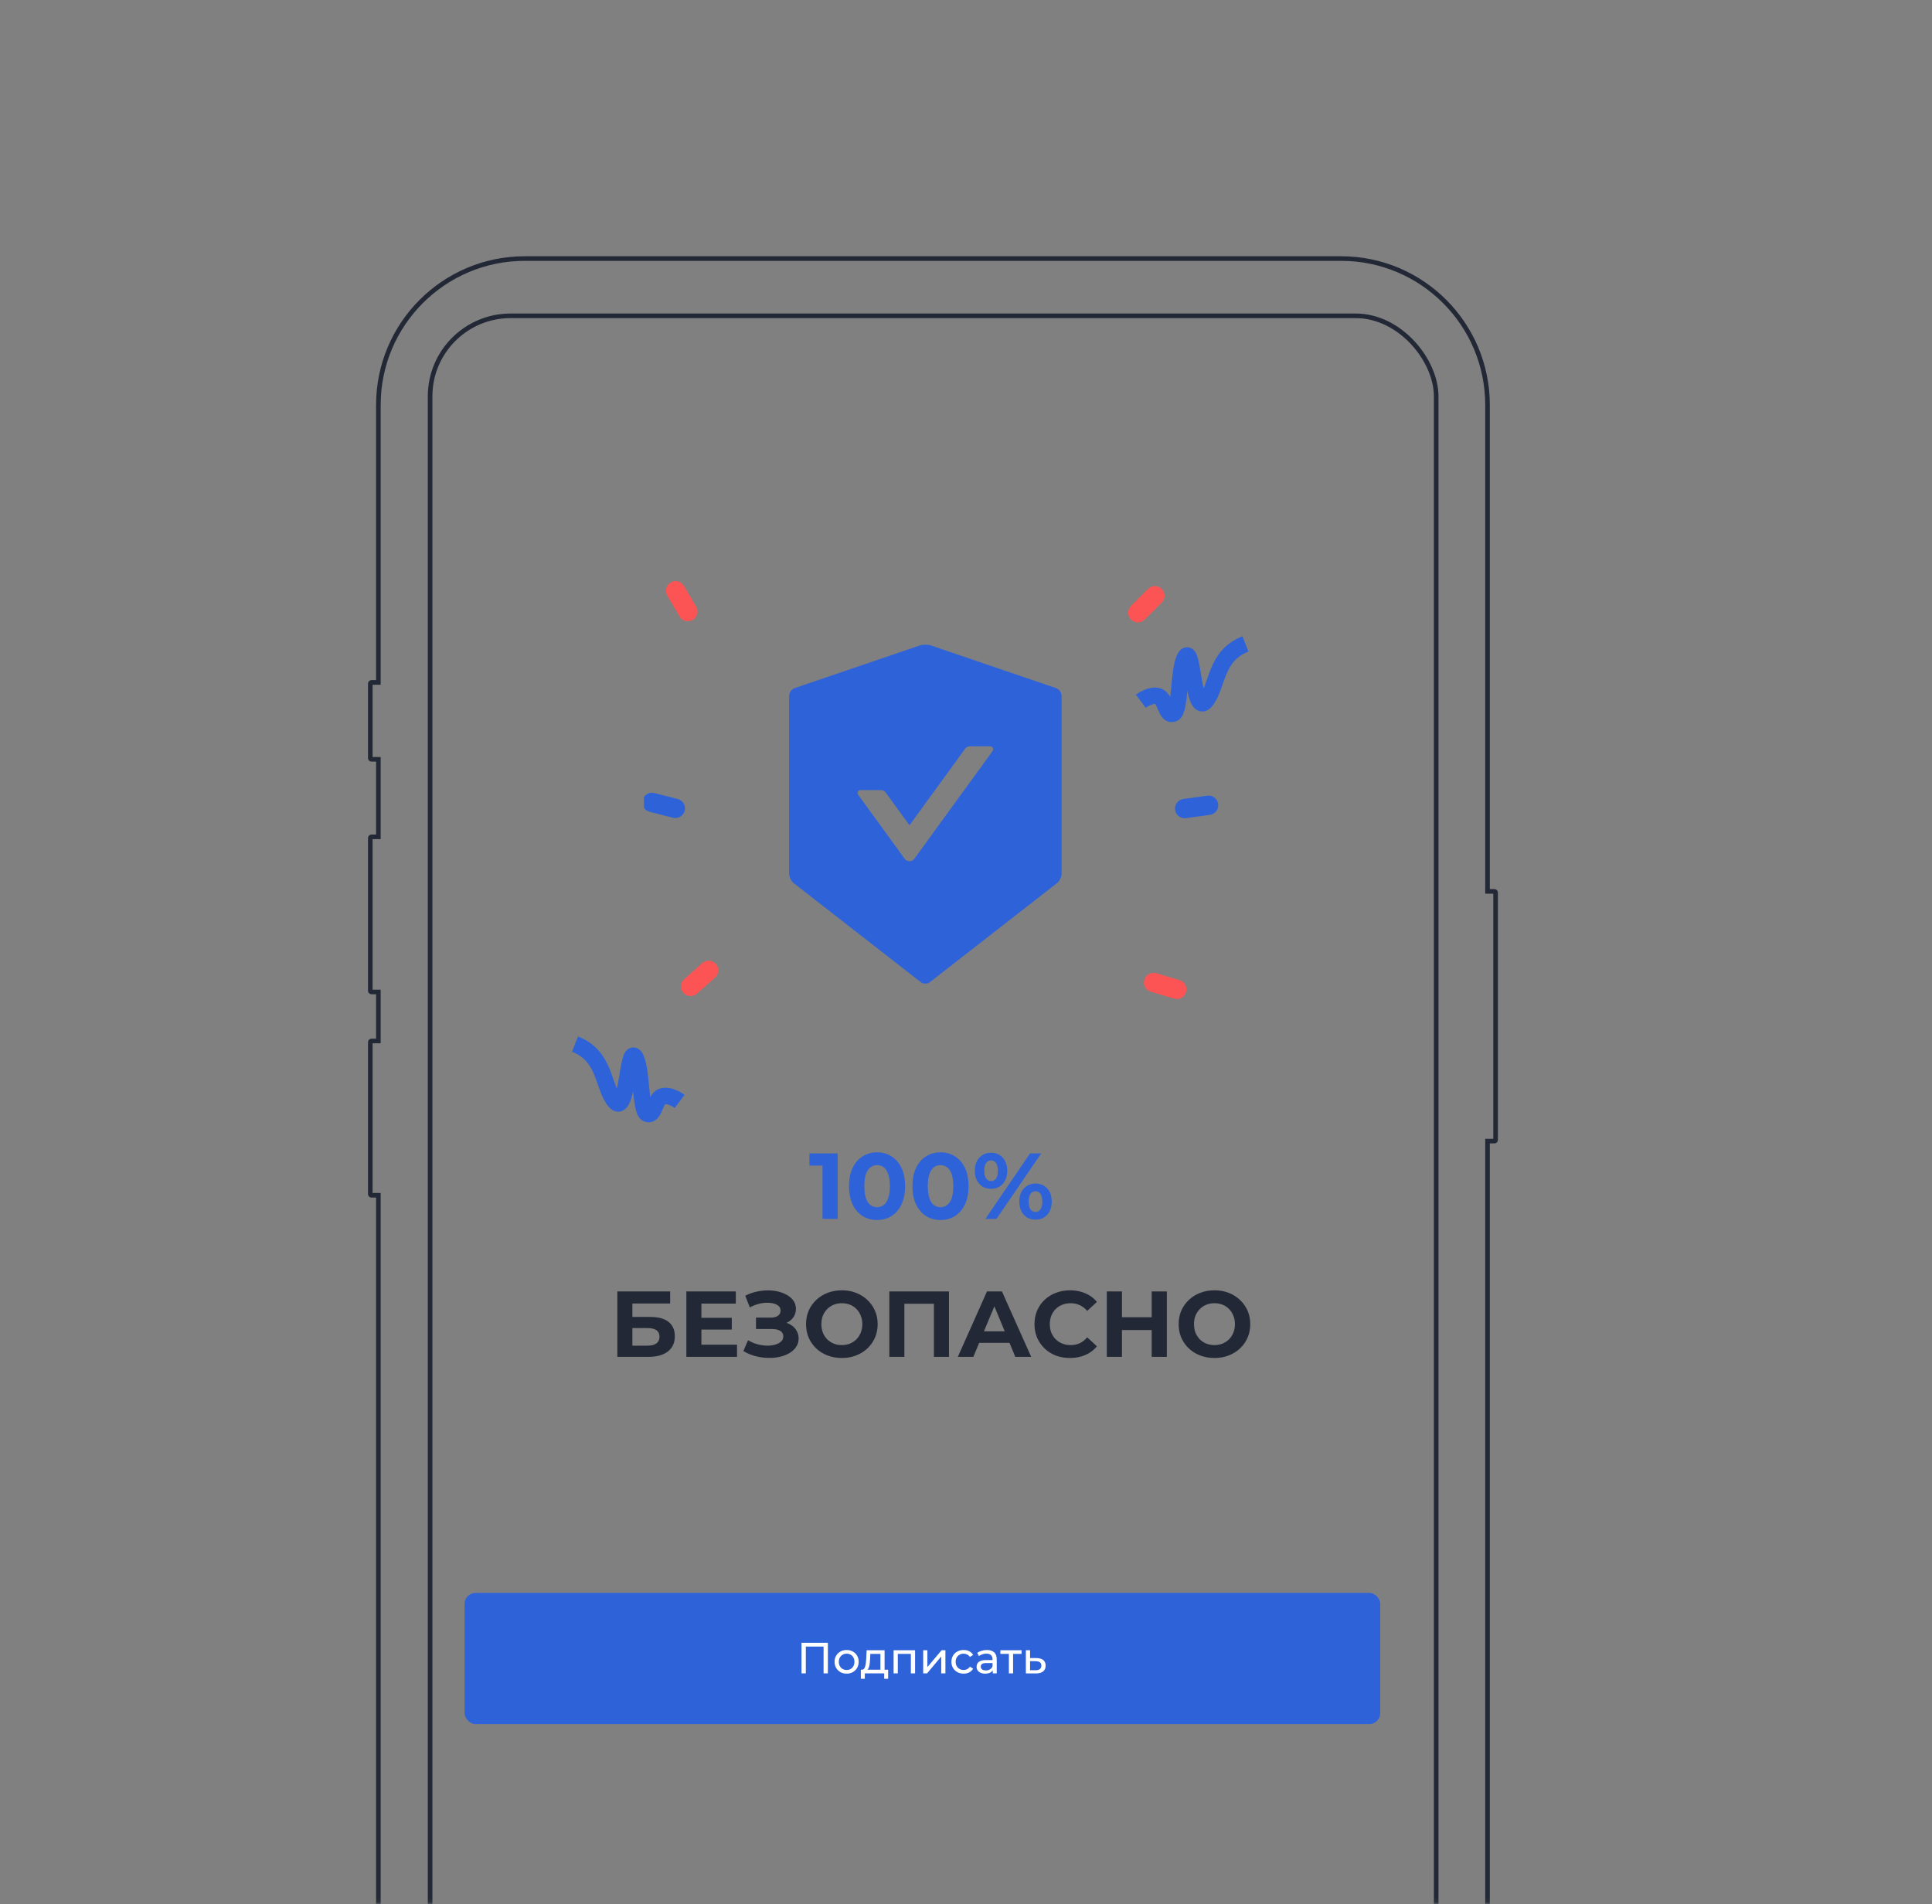<?xml version="1.0" encoding="UTF-8"?> <svg xmlns="http://www.w3.org/2000/svg" width="420" height="414" viewBox="0 0 420 414" fill="none"><rect x="0" y="0" width="420" height="414" fill="#808080" stroke="none"/><mask id="mask0_2247_30708" style="mask-type:alpha" maskUnits="userSpaceOnUse" x="0" y="0" width="420" height="414"><rect x="1.41" y="413.386" width="412.361" height="417.404" rx="69.5" transform="rotate(-90 1.41 413.386)" fill="#DCF89F" stroke="white"></rect></mask><g mask="url(#mask0_2247_30708)"><path d="M323.374 193.298V193.798H323.874H324.878C325.018 193.798 325.13 193.91 325.13 194.05V247.837C325.13 247.977 325.017 248.089 324.878 248.089H323.874H323.374V248.589V533.149C323.374 550.731 309.121 564.983 291.54 564.983H114.091C96.509 564.983 82.257 550.731 82.257 533.149L82.256 260.361L82.256 259.861H81.756H80.752C80.613 259.861 80.5 259.748 80.5 259.609V226.573C80.5 226.434 80.613 226.321 80.752 226.321H81.756H82.256V225.821V216.167V215.667H81.756H80.752C80.613 215.667 80.5 215.554 80.5 215.415V182.191C80.5 182.052 80.613 181.939 80.752 181.939H81.756H82.256V181.439V165.579V165.079H81.756H80.752C80.613 165.079 80.5 164.966 80.5 164.827V148.617C80.5 148.478 80.613 148.365 80.752 148.365H81.756H82.256L82.256 147.865L82.257 88.046C82.257 70.464 96.509 56.212 114.091 56.212H291.54C309.121 56.212 323.374 70.464 323.374 88.046V193.298Z" stroke="#222835"></path><rect x="101" y="346.314" width="199.051" height="28.521" rx="2.377" fill="#2E62D9"></rect><path d="M174.239 363.814V357.16H179.972V363.814H179.04V357.74L179.268 357.987H174.943L175.18 357.74V363.814H174.239ZM184.053 363.871C183.546 363.871 183.096 363.761 182.703 363.539C182.31 363.317 182 363.013 181.771 362.626C181.543 362.233 181.429 361.789 181.429 361.295C181.429 360.794 181.543 360.351 181.771 359.964C182 359.578 182.31 359.276 182.703 359.061C183.096 358.839 183.546 358.728 184.053 358.728C184.554 358.728 185.001 358.839 185.394 359.061C185.793 359.276 186.103 359.578 186.325 359.964C186.553 360.344 186.667 360.788 186.667 361.295C186.667 361.796 186.553 362.239 186.325 362.626C186.103 363.013 185.793 363.317 185.394 363.539C185.001 363.761 184.554 363.871 184.053 363.871ZM184.053 363.073C184.376 363.073 184.665 363 184.918 362.854C185.178 362.708 185.381 362.502 185.527 362.236C185.672 361.964 185.745 361.65 185.745 361.295C185.745 360.934 185.672 360.623 185.527 360.363C185.381 360.097 185.178 359.891 184.918 359.745C184.665 359.6 184.376 359.527 184.053 359.527C183.73 359.527 183.441 359.6 183.188 359.745C182.934 359.891 182.732 360.097 182.579 360.363C182.427 360.623 182.351 360.934 182.351 361.295C182.351 361.65 182.427 361.964 182.579 362.236C182.732 362.502 182.934 362.708 183.188 362.854C183.441 363 183.73 363.073 184.053 363.073ZM191.39 363.387V359.574H189.203L189.156 360.544C189.143 360.861 189.121 361.168 189.089 361.466C189.064 361.758 189.019 362.027 188.956 362.274C188.899 362.522 188.813 362.724 188.699 362.883C188.585 363.041 188.433 363.139 188.243 363.177L187.34 363.016C187.536 363.022 187.695 362.959 187.815 362.826C187.936 362.686 188.027 362.496 188.091 362.255C188.161 362.014 188.211 361.742 188.243 361.438C188.275 361.127 188.3 360.807 188.319 360.478L188.395 358.776H192.302V363.387H191.39ZM187.14 364.984V363.016H193.072V364.984H192.217V363.814H188.005V364.984H187.14ZM194.261 363.814V358.776H198.929V363.814H198.017V359.346L198.235 359.574H194.955L195.174 359.346V363.814H194.261ZM200.695 363.814V358.776H201.608V362.445L204.698 358.776H205.525V363.814H204.612V360.145L201.532 363.814H200.695ZM209.492 363.871C208.979 363.871 208.519 363.761 208.114 363.539C207.715 363.317 207.401 363.013 207.173 362.626C206.945 362.239 206.83 361.796 206.83 361.295C206.83 360.794 206.945 360.351 207.173 359.964C207.401 359.578 207.715 359.276 208.114 359.061C208.519 358.839 208.979 358.728 209.492 358.728C209.949 358.728 210.354 358.82 210.709 359.004C211.071 359.181 211.349 359.448 211.546 359.803L210.852 360.249C210.687 360.002 210.484 359.822 210.243 359.707C210.009 359.587 209.755 359.527 209.483 359.527C209.153 359.527 208.859 359.6 208.599 359.745C208.339 359.891 208.133 360.097 207.981 360.363C207.829 360.623 207.753 360.934 207.753 361.295C207.753 361.656 207.829 361.97 207.981 362.236C208.133 362.502 208.339 362.708 208.599 362.854C208.859 363 209.153 363.073 209.483 363.073C209.755 363.073 210.009 363.016 210.243 362.902C210.484 362.781 210.687 362.598 210.852 362.35L211.546 362.788C211.349 363.136 211.071 363.406 210.709 363.596C210.354 363.78 209.949 363.871 209.492 363.871ZM215.817 363.814V362.75L215.77 362.55V360.734C215.77 360.348 215.656 360.05 215.427 359.841C215.206 359.625 214.87 359.517 214.42 359.517C214.122 359.517 213.83 359.568 213.545 359.669C213.26 359.765 213.019 359.894 212.823 360.059L212.442 359.375C212.702 359.166 213.013 359.007 213.374 358.899C213.742 358.785 214.125 358.728 214.524 358.728C215.215 358.728 215.747 358.896 216.121 359.232C216.495 359.568 216.682 360.081 216.682 360.772V363.814H215.817ZM214.163 363.871C213.789 363.871 213.459 363.808 213.174 363.681C212.895 363.555 212.68 363.38 212.528 363.158C212.376 362.93 212.3 362.674 212.3 362.388C212.3 362.116 212.363 361.869 212.49 361.647C212.623 361.425 212.835 361.248 213.127 361.114C213.425 360.981 213.824 360.915 214.325 360.915H215.922V361.571H214.363C213.906 361.571 213.599 361.647 213.44 361.799C213.282 361.951 213.203 362.135 213.203 362.35C213.203 362.598 213.301 362.797 213.498 362.949C213.694 363.095 213.967 363.168 214.315 363.168C214.657 363.168 214.955 363.092 215.209 362.94C215.469 362.788 215.656 362.566 215.77 362.274L215.95 362.902C215.83 363.2 215.618 363.437 215.313 363.615C215.009 363.786 214.626 363.871 214.163 363.871ZM219.324 363.814V359.337L219.552 359.574H217.48V358.776H222.081V359.574H220.018L220.237 359.337V363.814H219.324ZM225.343 360.487C225.984 360.493 226.472 360.639 226.808 360.924C227.143 361.21 227.311 361.612 227.311 362.132C227.311 362.677 227.128 363.098 226.76 363.396C226.392 363.688 225.873 363.83 225.201 363.824L223.014 363.814V358.776H223.927V360.478L225.343 360.487ZM225.125 363.13C225.537 363.136 225.847 363.054 226.056 362.883C226.272 362.712 226.38 362.458 226.38 362.122C226.38 361.793 226.275 361.552 226.066 361.4C225.857 361.248 225.543 361.168 225.125 361.162L223.927 361.143V363.12L225.125 363.13Z" fill="white"></path><rect x="93.5" y="68.662" width="218.714" height="402.232" rx="17.5" stroke="#222835"></rect><path d="M248 152.458C248 152.458 250.167 150.833 251.792 151.375C253.417 151.917 253.417 155.708 255.042 155.167C256.667 154.625 256.125 144.875 257.75 142.708C259.375 140.542 259.375 155.708 262.083 152.458C264.792 149.208 264.052 142.61 270.75 140" stroke="#2E62D9" stroke-width="3.568"></path><path d="M147.75 239.458C147.75 239.458 145.583 237.833 143.958 238.375C142.333 238.917 142.333 242.708 140.708 242.167C139.083 241.625 139.625 231.875 138 229.708C136.375 227.542 136.375 242.708 133.667 239.458C130.958 236.208 131.698 229.61 125 227" stroke="#2E62D9" stroke-width="3.568"></path><path d="M178.801 265V251.992L180.224 253.415H175.956V250.772H182.094V265H178.801ZM190.663 265.244C189.498 265.244 188.454 264.959 187.533 264.39C186.611 263.808 185.886 262.967 185.358 261.87C184.83 260.772 184.565 259.444 184.565 257.886C184.565 256.328 184.83 255 185.358 253.902C185.886 252.805 186.611 251.972 187.533 251.402C188.454 250.82 189.498 250.528 190.663 250.528C191.842 250.528 192.885 250.82 193.793 251.402C194.714 251.972 195.439 252.805 195.968 253.902C196.496 255 196.76 256.328 196.76 257.886C196.76 259.444 196.496 260.772 195.968 261.87C195.439 262.967 194.714 263.808 193.793 264.39C192.885 264.959 191.842 265.244 190.663 265.244ZM190.663 262.459C191.218 262.459 191.699 262.304 192.106 261.992C192.526 261.68 192.851 261.186 193.082 260.508C193.326 259.831 193.447 258.957 193.447 257.886C193.447 256.816 193.326 255.942 193.082 255.264C192.851 254.587 192.526 254.092 192.106 253.781C191.699 253.469 191.218 253.313 190.663 253.313C190.121 253.313 189.64 253.469 189.22 253.781C188.813 254.092 188.488 254.587 188.244 255.264C188.014 255.942 187.899 256.816 187.899 257.886C187.899 258.957 188.014 259.831 188.244 260.508C188.488 261.186 188.813 261.68 189.22 261.992C189.64 262.304 190.121 262.459 190.663 262.459ZM204.458 265.244C203.292 265.244 202.249 264.959 201.328 264.39C200.406 263.808 199.681 262.967 199.153 261.87C198.624 260.772 198.36 259.444 198.36 257.886C198.36 256.328 198.624 255 199.153 253.902C199.681 252.805 200.406 251.972 201.328 251.402C202.249 250.82 203.292 250.528 204.458 250.528C205.637 250.528 206.68 250.82 207.588 251.402C208.509 251.972 209.234 252.805 209.763 253.902C210.291 255 210.555 256.328 210.555 257.886C210.555 259.444 210.291 260.772 209.763 261.87C209.234 262.967 208.509 263.808 207.588 264.39C206.68 264.959 205.637 265.244 204.458 265.244ZM204.458 262.459C205.013 262.459 205.494 262.304 205.901 261.992C206.321 261.68 206.646 261.186 206.876 260.508C207.12 259.831 207.242 258.957 207.242 257.886C207.242 256.816 207.12 255.942 206.876 255.264C206.646 254.587 206.321 254.092 205.901 253.781C205.494 253.469 205.013 253.313 204.458 253.313C203.916 253.313 203.435 253.469 203.015 253.781C202.608 254.092 202.283 254.587 202.039 255.264C201.809 255.942 201.694 256.816 201.694 257.886C201.694 258.957 201.809 259.831 202.039 260.508C202.283 261.186 202.608 261.68 203.015 261.992C203.435 262.304 203.916 262.459 204.458 262.459ZM214.208 265L223.923 250.772H226.342L216.627 265H214.208ZM215.448 258.455C214.757 258.455 214.147 258.299 213.619 257.988C213.09 257.663 212.67 257.209 212.358 256.626C212.06 256.03 211.911 255.332 211.911 254.533C211.911 253.733 212.06 253.042 212.358 252.459C212.67 251.877 213.09 251.423 213.619 251.098C214.147 250.772 214.757 250.61 215.448 250.61C216.139 250.61 216.749 250.772 217.277 251.098C217.806 251.423 218.219 251.877 218.517 252.459C218.815 253.042 218.964 253.733 218.964 254.533C218.964 255.332 218.815 256.03 218.517 256.626C218.219 257.209 217.806 257.663 217.277 257.988C216.749 258.299 216.139 258.455 215.448 258.455ZM215.448 256.789C215.895 256.789 216.254 256.606 216.525 256.24C216.796 255.86 216.932 255.291 216.932 254.533C216.932 253.774 216.796 253.211 216.525 252.846C216.254 252.466 215.895 252.276 215.448 252.276C215.014 252.276 214.655 252.466 214.371 252.846C214.1 253.211 213.964 253.774 213.964 254.533C213.964 255.278 214.1 255.84 214.371 256.22C214.655 256.599 215.014 256.789 215.448 256.789ZM225.102 265.163C224.425 265.163 223.815 265.007 223.273 264.695C222.745 264.37 222.331 263.916 222.033 263.333C221.735 262.737 221.586 262.039 221.586 261.24C221.586 260.44 221.735 259.749 222.033 259.167C222.331 258.584 222.745 258.13 223.273 257.805C223.815 257.48 224.425 257.317 225.102 257.317C225.807 257.317 226.423 257.48 226.952 257.805C227.48 258.13 227.894 258.584 228.192 259.167C228.49 259.749 228.639 260.44 228.639 261.24C228.639 262.039 228.49 262.737 228.192 263.333C227.894 263.916 227.48 264.37 226.952 264.695C226.423 265.007 225.807 265.163 225.102 265.163ZM225.102 263.496C225.549 263.496 225.909 263.313 226.18 262.947C226.451 262.568 226.586 261.999 226.586 261.24C226.586 260.495 226.451 259.932 226.18 259.553C225.909 259.173 225.549 258.984 225.102 258.984C224.669 258.984 224.31 259.173 224.025 259.553C223.754 259.919 223.619 260.481 223.619 261.24C223.619 261.999 223.754 262.568 224.025 262.947C224.31 263.313 224.669 263.496 225.102 263.496Z" fill="#2E62D9"></path><path d="M134.202 295V280.772H145.686V283.394H137.474V286.321H141.418C143.138 286.321 144.446 286.68 145.34 287.398C146.248 288.117 146.702 289.16 146.702 290.528C146.702 291.938 146.201 293.035 145.198 293.821C144.195 294.607 142.779 295 140.95 295H134.202ZM137.474 292.561H140.767C141.607 292.561 142.251 292.398 142.698 292.073C143.145 291.734 143.369 291.247 143.369 290.61C143.369 289.363 142.502 288.74 140.767 288.74H137.474V292.561ZM152.236 286.504H159.086V289.065H152.236V286.504ZM152.48 292.358H160.224V295H149.208V280.772H159.96V283.415H152.48V292.358ZM161.603 293.74L162.619 291.382C163.229 291.748 163.88 292.033 164.571 292.236C165.275 292.425 165.959 292.534 166.623 292.561C167.301 292.575 167.911 292.507 168.453 292.358C169.008 292.209 169.449 291.985 169.774 291.687C170.113 291.389 170.282 291.009 170.282 290.549C170.282 290.007 170.058 289.607 169.611 289.35C169.164 289.079 168.568 288.943 167.823 288.943H164.347V286.463H167.579C168.243 286.463 168.758 286.328 169.123 286.057C169.503 285.786 169.693 285.413 169.693 284.939C169.693 284.533 169.557 284.207 169.286 283.963C169.015 283.706 168.642 283.516 168.168 283.394C167.707 283.272 167.186 283.218 166.603 283.232C166.02 283.245 165.417 283.34 164.794 283.516C164.171 283.692 163.575 283.936 163.006 284.248L162.01 281.707C162.931 281.233 163.9 280.908 164.916 280.732C165.946 280.542 166.935 280.495 167.884 280.589C168.846 280.671 169.713 280.888 170.485 281.24C171.258 281.579 171.874 282.026 172.335 282.581C172.795 283.137 173.026 283.794 173.026 284.553C173.026 285.23 172.85 285.833 172.497 286.362C172.145 286.89 171.651 287.297 171.014 287.581C170.39 287.866 169.672 288.008 168.859 288.008L168.94 287.276C169.889 287.276 170.709 287.439 171.4 287.764C172.104 288.076 172.646 288.516 173.026 289.085C173.419 289.641 173.615 290.285 173.615 291.016C173.615 291.694 173.432 292.304 173.066 292.846C172.714 293.374 172.226 293.821 171.603 294.187C170.98 294.553 170.268 294.824 169.469 295C168.669 295.176 167.816 295.251 166.908 295.224C166.014 295.196 165.113 295.068 164.205 294.837C163.297 294.593 162.43 294.228 161.603 293.74ZM183.031 295.244C181.906 295.244 180.863 295.061 179.901 294.695C178.952 294.329 178.126 293.814 177.421 293.15C176.73 292.486 176.188 291.707 175.795 290.813C175.416 289.919 175.226 288.943 175.226 287.886C175.226 286.829 175.416 285.854 175.795 284.959C176.188 284.065 176.737 283.286 177.441 282.622C178.146 281.958 178.973 281.443 179.921 281.077C180.87 280.711 181.899 280.528 183.011 280.528C184.135 280.528 185.165 280.711 186.1 281.077C187.048 281.443 187.868 281.958 188.559 282.622C189.264 283.286 189.813 284.065 190.206 284.959C190.599 285.84 190.795 286.816 190.795 287.886C190.795 288.943 190.599 289.925 190.206 290.833C189.813 291.728 189.264 292.507 188.559 293.171C187.868 293.821 187.048 294.329 186.1 294.695C185.165 295.061 184.142 295.244 183.031 295.244ZM183.011 292.439C183.647 292.439 184.23 292.331 184.759 292.114C185.301 291.897 185.775 291.585 186.181 291.179C186.588 290.772 186.899 290.291 187.116 289.736C187.347 289.18 187.462 288.564 187.462 287.886C187.462 287.209 187.347 286.592 187.116 286.037C186.899 285.481 186.588 285 186.181 284.594C185.788 284.187 185.321 283.875 184.779 283.659C184.237 283.442 183.647 283.333 183.011 283.333C182.374 283.333 181.784 283.442 181.242 283.659C180.714 283.875 180.246 284.187 179.84 284.594C179.433 285 179.115 285.481 178.885 286.037C178.668 286.592 178.559 287.209 178.559 287.886C178.559 288.55 178.668 289.167 178.885 289.736C179.115 290.291 179.427 290.772 179.82 291.179C180.226 291.585 180.7 291.897 181.242 292.114C181.784 292.331 182.374 292.439 183.011 292.439ZM193.332 295V280.772H206.299V295H203.027V282.703L203.779 283.455H195.852L196.604 282.703V295H193.332ZM208.22 295L214.562 280.772H217.814L224.175 295H220.72L215.517 282.439H216.818L211.594 295H208.22ZM211.391 291.951L212.265 289.451H219.582L220.476 291.951H211.391ZM232.591 295.244C231.494 295.244 230.471 295.068 229.522 294.715C228.587 294.35 227.774 293.835 227.083 293.171C226.392 292.507 225.85 291.728 225.457 290.833C225.078 289.939 224.888 288.957 224.888 287.886C224.888 286.816 225.078 285.833 225.457 284.939C225.85 284.045 226.392 283.266 227.083 282.602C227.788 281.938 228.608 281.43 229.543 281.077C230.478 280.711 231.501 280.528 232.612 280.528C233.845 280.528 234.956 280.745 235.945 281.179C236.948 281.599 237.788 282.222 238.465 283.049L236.352 285C235.864 284.444 235.322 284.031 234.726 283.76C234.129 283.476 233.479 283.333 232.774 283.333C232.11 283.333 231.501 283.442 230.945 283.659C230.389 283.875 229.908 284.187 229.502 284.594C229.095 285 228.777 285.481 228.547 286.037C228.33 286.592 228.221 287.209 228.221 287.886C228.221 288.564 228.33 289.18 228.547 289.736C228.777 290.291 229.095 290.772 229.502 291.179C229.908 291.585 230.389 291.897 230.945 292.114C231.501 292.331 232.11 292.439 232.774 292.439C233.479 292.439 234.129 292.304 234.726 292.033C235.322 291.748 235.864 291.321 236.352 290.752L238.465 292.703C237.788 293.53 236.948 294.16 235.945 294.593C234.956 295.027 233.838 295.244 232.591 295.244ZM250.367 280.772H253.66V295H250.367V280.772ZM243.904 295H240.611V280.772H243.904V295ZM250.611 289.167H243.66V286.382H250.611V289.167ZM264.034 295.244C262.909 295.244 261.866 295.061 260.904 294.695C259.955 294.329 259.129 293.814 258.424 293.15C257.733 292.486 257.191 291.707 256.798 290.813C256.419 289.919 256.229 288.943 256.229 287.886C256.229 286.829 256.419 285.854 256.798 284.959C257.191 284.065 257.74 283.286 258.444 282.622C259.149 281.958 259.975 281.443 260.924 281.077C261.872 280.711 262.902 280.528 264.013 280.528C265.138 280.528 266.168 280.711 267.103 281.077C268.051 281.443 268.871 281.958 269.562 282.622C270.267 283.286 270.816 284.065 271.209 284.959C271.601 285.84 271.798 286.816 271.798 287.886C271.798 288.943 271.601 289.925 271.209 290.833C270.816 291.728 270.267 292.507 269.562 293.171C268.871 293.821 268.051 294.329 267.103 294.695C266.168 295.061 265.145 295.244 264.034 295.244ZM264.013 292.439C264.65 292.439 265.233 292.331 265.761 292.114C266.303 291.897 266.778 291.585 267.184 291.179C267.591 290.772 267.902 290.291 268.119 289.736C268.349 289.18 268.465 288.564 268.465 287.886C268.465 287.209 268.349 286.592 268.119 286.037C267.902 285.481 267.591 285 267.184 284.594C266.791 284.187 266.324 283.875 265.782 283.659C265.24 283.442 264.65 283.333 264.013 283.333C263.377 283.333 262.787 283.442 262.245 283.659C261.717 283.875 261.249 284.187 260.843 284.594C260.436 285 260.118 285.481 259.887 286.037C259.671 286.592 259.562 287.209 259.562 287.886C259.562 288.55 259.671 289.167 259.887 289.736C260.118 290.291 260.429 290.772 260.822 291.179C261.229 291.585 261.703 291.897 262.245 292.114C262.787 292.331 263.377 292.439 264.013 292.439Z" fill="#222835"></path><path d="M257.827 177.875C256.678 178.035 255.617 177.233 255.457 176.084C255.297 174.935 256.099 173.874 257.248 173.714L262.45 172.991C263.599 172.832 264.659 173.634 264.819 174.783C264.979 175.932 264.177 176.992 263.028 177.152L257.827 177.875Z" fill="#2E62D9"></path><path d="M250.183 215.623C249.07 215.295 248.434 214.127 248.762 213.015C249.09 211.902 250.258 211.266 251.371 211.594L256.408 213.08C257.52 213.408 258.156 214.576 257.828 215.688C257.5 216.801 256.332 217.437 255.219 217.109L250.183 215.623Z" fill="#FC5454"></path><path d="M152.667 209.394C153.534 208.624 154.862 208.703 155.632 209.571C156.402 210.439 156.323 211.766 155.455 212.536L151.527 216.022C150.66 216.792 149.332 216.712 148.562 215.845C147.792 214.977 147.871 213.649 148.739 212.879L152.667 209.394Z" fill="#FC5454"></path><path d="M145.065 129.506C144.477 128.506 144.81 127.218 145.81 126.63C146.81 126.042 148.097 126.375 148.686 127.375L151.349 131.9C151.938 132.9 151.604 134.187 150.604 134.776C149.605 135.364 148.317 135.031 147.729 134.031L145.065 129.506Z" fill="#FC5454"></path><path d="M249.585 128.026C250.405 127.206 251.735 127.206 252.556 128.026C253.376 128.847 253.376 130.176 252.556 130.997L248.842 134.71C248.022 135.53 246.692 135.53 245.872 134.71C245.052 133.89 245.052 132.56 245.872 131.739L249.585 128.026Z" fill="#FC5454"></path><g clip-path="url(#clip0_2247_30708)"><path d="M141.203 176.49C140.079 176.203 139.4 175.059 139.687 173.935C139.973 172.811 141.117 172.132 142.241 172.419L147.329 173.716C148.453 174.002 149.132 175.146 148.846 176.27C148.559 177.394 147.416 178.073 146.292 177.787L141.203 176.49Z" fill="#2E62D9"></path></g><path d="M229.588 149.605L202.377 140.332C202.049 140.22 201.608 140.164 201.168 140.164C200.728 140.164 200.287 140.22 199.959 140.332L172.748 149.605C172.084 149.829 171.539 150.598 171.539 151.303V189.933C171.539 190.637 171.996 191.566 172.548 192.007L200.151 213.516C200.431 213.732 200.792 213.844 201.16 213.844C201.528 213.844 201.897 213.732 202.169 213.516L229.772 192.007C230.324 191.574 230.781 190.645 230.781 189.933V151.303C230.797 150.598 230.252 149.838 229.588 149.605ZM215.782 163.283L198.758 186.721C198.638 186.885 198.481 187.019 198.3 187.11C198.119 187.202 197.919 187.25 197.717 187.25C197.514 187.25 197.314 187.202 197.133 187.11C196.952 187.019 196.795 186.885 196.676 186.721L186.554 172.788C186.249 172.363 186.554 171.771 187.074 171.771H191.495C191.903 171.771 192.295 171.971 192.536 172.299L197.717 179.426L209.8 162.786C210.041 162.458 210.425 162.258 210.841 162.258H215.262C215.782 162.266 216.087 162.858 215.782 163.283Z" fill="#2E62D9"></path></g><defs><clipPath id="clip0_2247_30708"><rect width="26" height="26" fill="white" transform="translate(140 160.635)"></rect></clipPath></defs></svg> 